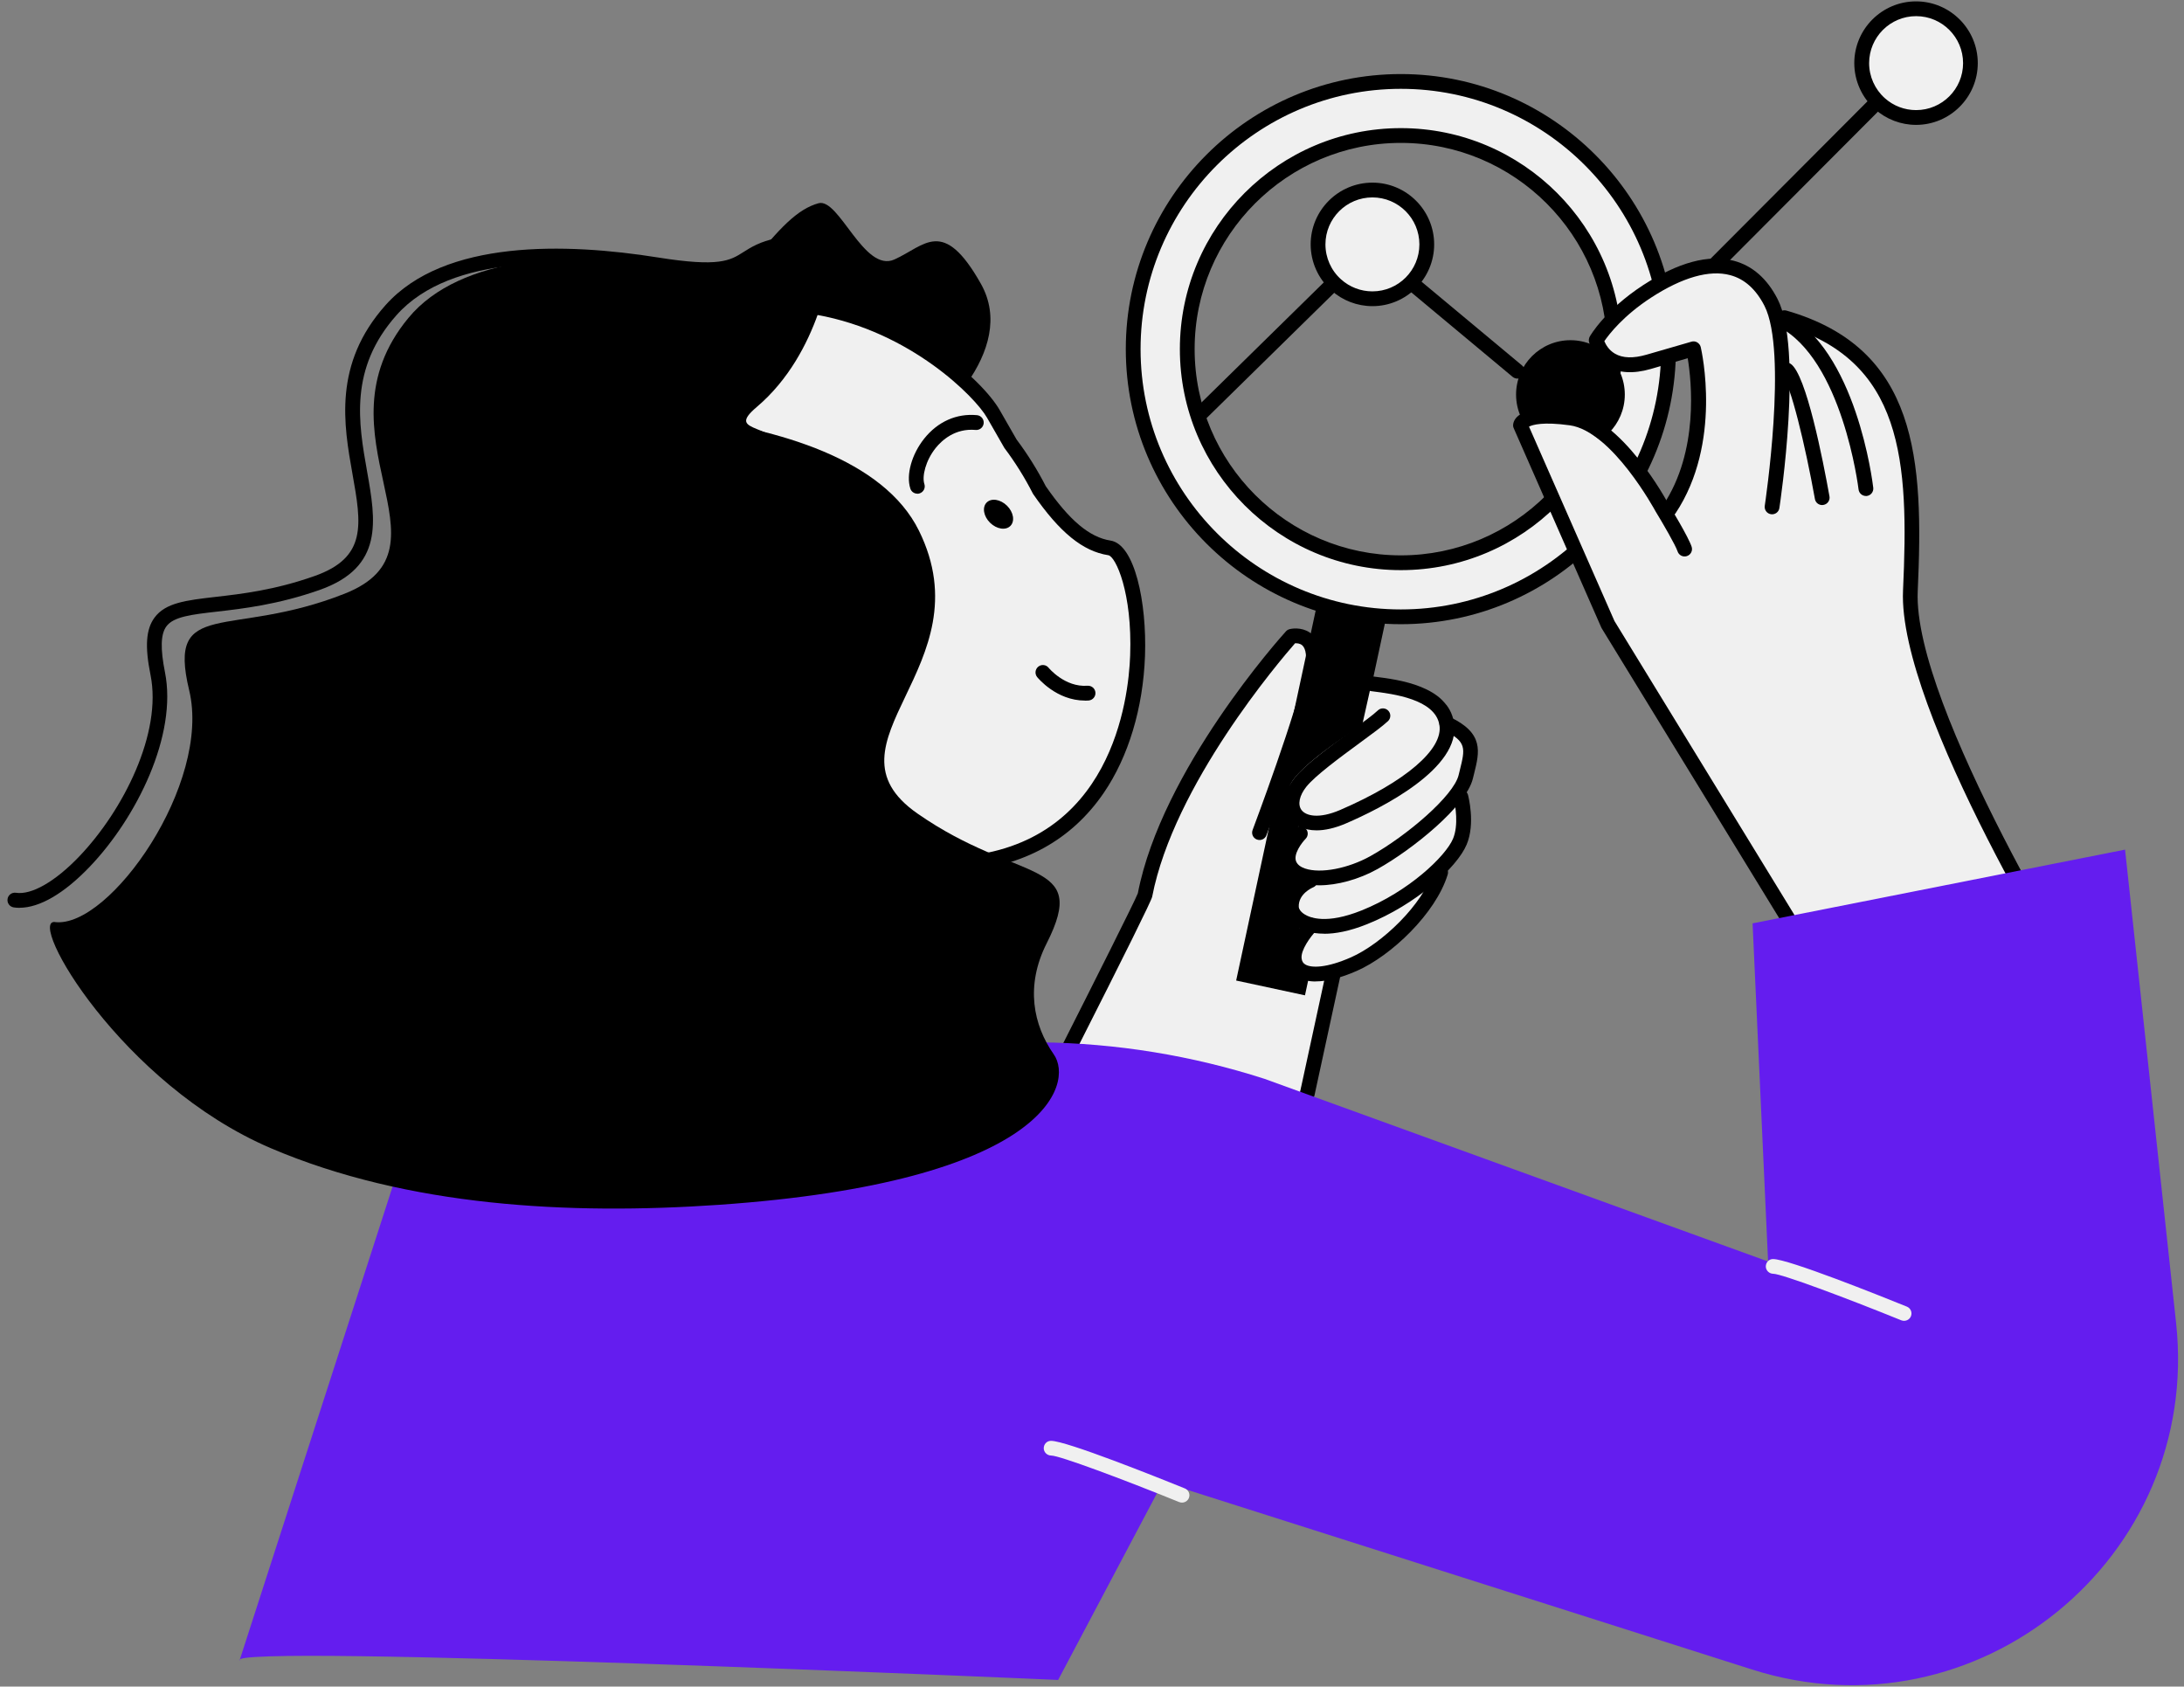<svg width="259" height="200" viewBox="0 0 259 200" fill="none" xmlns="http://www.w3.org/2000/svg">
<rect x="0" y="0" width="259" height="200" fill="#808080" stroke="none"/>
<g clip-path="url(#clip0_2001_1937)">
<path d="M159.654 81.965C159.654 81.965 164.971 81.588 164.401 87.089C163.832 92.599 153.768 131.156 153.768 131.156L126.798 125.454L135.768 106.175C135.768 106.175 139.14 88.797 153.137 75.457C155.809 72.908 159.654 81.965 159.654 81.965Z" fill="#F0F0F0"/>
<path d="M164.534 72.54L156.373 70.786L146.596 116.276L154.757 118.03L164.534 72.54Z" fill="black"/>
<path d="M161.528 85.977C161.528 85.977 152.428 91.653 152.901 93.772C153.374 95.901 154.67 97.197 154.67 97.197C154.67 97.197 151.832 100.385 152.428 101.454C153.023 102.523 154.433 103.933 154.433 103.933C154.433 103.933 152.428 105.466 152.901 106.885C153.374 108.304 154.083 109.364 154.083 109.364C154.083 109.364 154.083 111.256 153.733 112.788C153.382 114.321 153.023 115.39 155.975 115.267C158.927 115.153 164.48 113.498 167.318 109.828C170.156 106.166 171.812 101.559 171.812 101.559C171.812 101.559 173.581 100.14 173.704 98.012C173.826 95.883 173.353 95.06 173.353 95.06C173.353 95.06 174.299 90.689 174.413 89.621C174.536 88.561 171.698 85.959 171.698 85.959C171.698 85.959 172.758 83.244 169.692 82.412C166.626 81.58 162.606 81.229 162.606 81.229L161.546 85.959L161.528 85.977Z" fill="#F0F0F0"/>
<path d="M156.142 98.467C154.609 98.467 153.549 97.88 152.971 97.127C151.963 95.804 152.182 93.912 153.558 92.204C154.766 90.689 157.674 88.561 160.232 86.686C161.59 85.688 162.877 84.75 163.403 84.242C163.753 83.909 164.305 83.927 164.638 84.277C164.971 84.628 164.953 85.18 164.603 85.512C163.99 86.091 162.728 87.019 161.257 88.096C158.909 89.822 155.984 91.968 154.915 93.299C154.083 94.342 153.864 95.428 154.355 96.067C154.871 96.742 156.378 97.144 158.927 96.05C166.67 92.704 171.181 88.841 170.699 85.968C170.191 82.902 165.19 82.289 162.781 81.982L162.632 81.965C162.15 81.904 161.809 81.466 161.87 80.984C161.931 80.502 162.369 80.16 162.851 80.222L163 80.239C165.82 80.59 171.698 81.317 172.425 85.67C173.327 91.101 163.771 95.857 159.619 97.644C158.27 98.222 157.105 98.467 156.133 98.467H156.142Z" fill="black"/>
<path d="M156.448 104.984C155.616 104.984 154.854 104.879 154.206 104.66C153.19 104.309 152.463 103.696 152.104 102.864C151.184 100.727 153.339 98.485 153.593 98.239C153.934 97.898 154.486 97.898 154.828 98.239C155.169 98.581 155.169 99.133 154.828 99.474C154.416 99.895 153.33 101.279 153.715 102.172C153.873 102.531 154.223 102.812 154.775 102.996C156.615 103.617 159.873 102.996 162.527 101.515C166.871 99.089 172.39 94.359 172.977 91.915L173.125 91.311C173.756 88.771 173.966 87.921 171.207 86.616C170.769 86.406 170.585 85.889 170.787 85.451C170.988 85.013 171.514 84.829 171.952 85.031C176.007 86.949 175.455 89.165 174.816 91.731L174.667 92.327C173.879 95.612 167.485 100.753 163.368 103.048C161.143 104.292 158.568 104.984 156.439 104.984H156.448Z" fill="black"/>
<path d="M157.026 110.721C155.406 110.721 154.355 110.274 153.75 109.889C152.857 109.32 152.314 108.496 152.27 107.647C152.121 104.809 154.942 103.644 155.064 103.6C155.511 103.416 156.019 103.635 156.203 104.09C156.378 104.537 156.168 105.045 155.721 105.229C155.633 105.264 153.943 105.991 154.022 107.559C154.031 107.761 154.215 108.111 154.696 108.417C155.353 108.838 157.315 109.626 161.45 107.971C167.09 105.72 171.452 101.507 172.311 99.466C172.994 97.854 172.6 95.489 172.39 94.718C172.267 94.254 172.539 93.772 173.012 93.641C173.476 93.518 173.958 93.79 174.089 94.263C174.124 94.403 174.982 97.653 173.931 100.149C172.784 102.882 167.931 107.27 162.106 109.6C160.004 110.441 158.34 110.73 157.035 110.73L157.026 110.721Z" fill="black"/>
<path d="M156.036 116.388C155.213 116.388 154.512 116.231 153.952 115.907C153.181 115.469 152.725 114.75 152.62 113.831C152.384 111.737 154.617 109.372 154.871 109.109C155.204 108.759 155.765 108.75 156.106 109.092C156.457 109.425 156.466 109.985 156.124 110.327C155.379 111.098 154.25 112.674 154.355 113.638C154.39 113.997 154.539 114.225 154.81 114.382C155.537 114.803 157.333 114.794 160.215 113.524C163.85 111.921 168.763 107.288 170.007 103.197C170.147 102.733 170.647 102.479 171.102 102.619C171.566 102.759 171.829 103.25 171.68 103.714C170.27 108.321 164.979 113.34 160.915 115.127C159.023 115.959 157.359 116.38 156.01 116.38L156.036 116.388Z" fill="black"/>
<path d="M126.79 125.13C126.658 125.13 126.518 125.104 126.396 125.034C125.966 124.815 125.791 124.289 126.01 123.86C129.444 117.08 134.655 106.718 134.936 105.93C137.765 91.293 151.893 75.536 152.498 74.87C152.612 74.739 152.769 74.651 152.936 74.607C153.523 74.458 154.749 74.432 155.634 75.255C156.553 76.105 156.842 77.577 156.492 79.626C155.66 84.496 150.413 98.458 150.185 99.045C150.019 99.501 149.511 99.728 149.055 99.553C148.6 99.387 148.372 98.879 148.547 98.423C148.6 98.283 153.961 84.032 154.766 79.328C155.003 77.945 154.889 76.946 154.442 76.534C154.188 76.298 153.82 76.272 153.584 76.28C151.797 78.321 139.201 93.054 136.635 106.342C136.547 106.806 133.499 112.963 127.578 124.648C127.42 124.955 127.114 125.13 126.798 125.13H126.79Z" fill="black"/>
<path d="M155.029 130.569C154.968 130.569 154.907 130.569 154.845 130.552C154.372 130.447 154.074 129.983 154.171 129.51L157.245 115.329C157.35 114.856 157.815 114.558 158.288 114.654C158.761 114.759 159.058 115.223 158.962 115.696L155.888 129.877C155.8 130.289 155.432 130.569 155.029 130.569Z" fill="black"/>
<path d="M166.127 9.658C148.591 9.658 134.384 23.874 134.384 41.401C134.384 58.928 148.6 73.144 166.127 73.144C183.654 73.144 197.87 58.928 197.87 41.401C197.87 23.874 183.654 9.658 166.127 9.658ZM166.127 66.733C152.139 66.733 140.796 55.39 140.796 41.401C140.796 27.413 152.139 16.07 166.127 16.07C180.115 16.07 191.458 27.413 191.458 41.401C191.458 55.39 180.115 66.733 166.127 66.733Z" fill="#F0F0F0"/>
<path d="M166.127 74.02C148.136 74.02 133.508 59.384 133.508 41.401C133.508 23.419 148.144 8.782 166.127 8.782C184.109 8.782 198.746 23.419 198.746 41.401C198.746 59.384 184.109 74.02 166.127 74.02ZM166.127 10.534C149.108 10.534 135.26 24.383 135.26 41.401C135.26 58.42 149.108 72.269 166.127 72.269C183.146 72.269 196.994 58.42 196.994 41.401C196.994 24.383 183.146 10.534 166.127 10.534ZM166.127 67.609C151.674 67.609 139.92 55.854 139.92 41.401C139.92 26.949 151.674 15.194 166.127 15.194C180.579 15.194 192.334 26.949 192.334 41.401C192.334 55.854 180.579 67.609 166.127 67.609ZM166.127 16.946C152.638 16.946 141.671 27.921 141.671 41.401C141.671 54.882 152.647 65.857 166.127 65.857C179.607 65.857 190.582 54.882 190.582 41.401C190.582 27.921 179.607 16.946 166.127 16.946Z" fill="black"/>
<path d="M179.949 44.896C179.747 44.896 179.555 44.826 179.388 44.695L166.495 33.947C166.127 33.641 166.074 33.089 166.381 32.712C166.688 32.344 167.239 32.292 167.616 32.599L180.509 43.346C180.877 43.653 180.93 44.204 180.623 44.581C180.448 44.791 180.203 44.896 179.949 44.896Z" fill="black"/>
<path d="M190.6 45.08C190.372 45.08 190.153 44.993 189.978 44.826C189.636 44.485 189.636 43.933 189.978 43.591L222.308 11.165C222.65 10.823 223.201 10.823 223.543 11.165C223.885 11.507 223.885 12.058 223.543 12.4L191.213 44.826C191.038 45.001 190.819 45.08 190.591 45.08H190.6Z" fill="black"/>
<path d="M142.206 50.099C141.978 50.099 141.75 50.012 141.584 49.836C141.242 49.495 141.251 48.934 141.593 48.601L157.841 32.651C158.182 32.309 158.743 32.318 159.076 32.66C159.417 33.001 159.409 33.562 159.067 33.895L142.819 49.845C142.652 50.012 142.425 50.099 142.206 50.099Z" fill="black"/>
<path d="M220.784 7.486C220.784 9.396 221.616 11.112 222.93 12.286C224.069 13.311 225.575 13.933 227.231 13.933C230.796 13.933 233.677 11.051 233.677 7.486C233.677 3.921 230.787 1.039 227.231 1.039C223.674 1.039 220.784 3.93 220.784 7.486Z" fill="#F0F0F0"/>
<path d="M227.231 14.809C225.426 14.809 223.692 14.143 222.343 12.943C220.793 11.559 219.899 9.562 219.899 7.486C219.899 3.448 223.184 0.163 227.222 0.163C231.26 0.163 234.544 3.448 234.544 7.486C234.544 11.524 231.26 14.809 227.222 14.809H227.231ZM227.231 1.915C224.156 1.915 221.66 4.412 221.66 7.486C221.66 9.071 222.334 10.578 223.517 11.638C224.542 12.558 225.855 13.057 227.231 13.057C230.305 13.057 232.801 10.56 232.801 7.486C232.801 4.412 230.305 1.915 227.231 1.915Z" fill="black"/>
<path d="M179.791 46.788C179.791 48.698 180.623 50.414 181.937 51.588C183.076 52.613 184.582 53.235 186.238 53.235C189.794 53.235 192.685 50.353 192.685 46.788C192.685 43.223 189.794 40.342 186.238 40.342C182.682 40.342 179.791 43.232 179.791 46.788Z" fill="black"/>
<path d="M156.308 28.981C156.308 30.89 157.14 32.607 158.454 33.781C159.593 34.806 161.099 35.428 162.755 35.428C166.311 35.428 169.201 32.546 169.201 28.981C169.201 25.416 166.311 22.534 162.755 22.534C159.198 22.534 156.308 25.425 156.308 28.981Z" fill="#F0F0F0"/>
<path d="M162.755 36.304C160.95 36.304 159.216 35.638 157.876 34.438C156.325 33.054 155.432 31.066 155.432 28.981C155.432 24.943 158.717 21.658 162.755 21.658C166.793 21.658 170.077 24.943 170.077 28.981C170.077 33.019 166.793 36.304 162.755 36.304ZM162.755 23.41C159.68 23.41 157.184 25.907 157.184 28.981C157.184 30.566 157.858 32.082 159.041 33.133C160.066 34.053 161.379 34.552 162.755 34.552C165.829 34.552 168.325 32.055 168.325 28.981C168.325 25.907 165.829 23.41 162.755 23.41Z" fill="black"/>
<path d="M212.445 109.337C212.445 109.337 192.816 78.207 191.896 76.061C190.977 73.915 179.931 50.143 179.931 50.143C179.931 50.143 182.235 48.61 185.301 49.53C188.366 50.45 194.813 56.126 196.495 58.885C198.185 61.644 200.025 57.501 200.331 54.899C200.638 52.298 200.638 41.252 200.638 41.252C200.638 41.252 194.655 43.863 192.509 43.25C190.363 42.636 188.673 40.026 188.673 40.026C188.673 40.026 196.031 32.818 200.638 31.898C205.236 30.978 207.847 32.362 208.915 34.044C209.993 35.734 211.368 38.187 211.368 38.187C211.368 38.187 217.044 38.651 219.19 41.252C221.336 43.863 225.479 47.997 225.785 51.685C226.092 55.364 226.25 71.472 226.863 75.763C227.476 80.055 239.642 105.474 240.562 108.242C241.482 111.001 243.479 115.819 243.479 115.819L212.445 109.355V109.337Z" fill="#F0F0F0"/>
<path d="M247.552 119.594C247.263 119.594 246.974 119.445 246.807 119.182C245.914 117.763 225.023 84.26 225.68 70.017C226.381 54.698 225.768 42.645 211.368 38.52C210.904 38.388 210.632 37.898 210.763 37.434C210.895 36.969 211.385 36.698 211.85 36.829C227.458 41.305 228.133 54.54 227.423 70.096C226.801 83.796 248.077 117.912 248.288 118.254C248.542 118.666 248.419 119.209 248.007 119.463C247.858 119.55 247.701 119.594 247.543 119.594H247.552Z" fill="black"/>
<path d="M221.274 58.815C220.836 58.815 220.46 58.482 220.407 58.044C220.39 57.886 218.498 42.566 210.842 38.695C210.413 38.476 210.238 37.95 210.457 37.521C210.676 37.092 211.201 36.917 211.631 37.136C220.136 41.419 222.072 57.177 222.15 57.842C222.203 58.324 221.861 58.753 221.38 58.815C221.345 58.815 221.309 58.815 221.274 58.815Z" fill="black"/>
<path d="M216.089 59.892C215.669 59.892 215.301 59.594 215.231 59.174C214.083 52.771 212.288 45.378 211.368 44.599C210.965 44.327 210.869 43.784 211.14 43.381C211.412 42.978 211.963 42.882 212.366 43.153C214.197 44.397 216.185 54.558 216.956 58.858C217.044 59.331 216.728 59.787 216.247 59.874C216.194 59.883 216.142 59.892 216.089 59.892Z" fill="black"/>
<path d="M197.949 61.285C197.782 61.285 197.616 61.241 197.467 61.136C197.064 60.864 196.959 60.321 197.222 59.918C201.496 53.507 200.594 45.203 200.147 42.479L195.75 43.758C193.683 44.353 191.949 44.248 190.591 43.442C188.857 42.409 188.454 40.604 188.436 40.526C188.393 40.315 188.428 40.096 188.533 39.904C188.603 39.781 190.355 36.759 194.857 33.816C199.017 31.11 202.635 30.128 205.622 30.926C207.82 31.512 209.563 33.036 210.807 35.472C213.838 41.393 211.131 59.472 211.017 60.242C210.947 60.724 210.501 61.048 210.019 60.978C209.537 60.908 209.213 60.461 209.283 59.98C209.309 59.796 212.025 41.699 209.248 36.269C208.241 34.298 206.874 33.072 205.175 32.625C202.723 31.968 199.49 32.896 195.812 35.288C192.501 37.442 190.801 39.658 190.258 40.456C190.416 40.841 190.784 41.515 191.511 41.936C192.431 42.479 193.692 42.514 195.269 42.058L200.594 40.517C200.822 40.447 201.076 40.482 201.277 40.604C201.479 40.727 201.636 40.928 201.689 41.156C201.794 41.62 204.264 52.517 198.693 60.882C198.527 61.136 198.247 61.276 197.966 61.276L197.949 61.285Z" fill="black"/>
<path d="M211.999 109.723C211.701 109.723 211.412 109.574 211.254 109.302L189.943 74.502C189.943 74.502 189.908 74.432 189.89 74.397L179.511 50.774C179.441 50.625 179.423 50.45 179.45 50.292C179.563 49.539 180.474 47.883 186.387 48.689C192.308 49.495 197.651 59.366 197.87 59.787C198.089 60.146 200.253 63.711 200.612 64.841C200.761 65.305 200.507 65.796 200.042 65.945C199.578 66.093 199.088 65.839 198.939 65.375C198.711 64.674 197.231 62.108 196.346 60.663C196.267 60.523 191.178 51.115 186.142 50.432C183.006 50.003 181.762 50.362 181.324 50.59L191.458 73.644L212.734 108.391C212.988 108.803 212.857 109.346 212.445 109.6C212.305 109.688 212.147 109.731 211.99 109.731L211.999 109.723Z" fill="black"/>
<path d="M28.407 196.911L52.328 122.835L123.356 123.606C132.387 123.702 141.356 125.165 149.958 127.933L209.677 149.594L207.838 109.495L252.01 100.753L258.063 156.891C261.067 184.727 234.466 206.467 207.785 197.98L137.905 175.749L125.485 199.215C125.485 199.215 26.34 194.844 28.407 196.911Z" fill="#641DEF"/>
<path d="M140.174 178.184C140.069 178.184 139.955 178.166 139.841 178.123C133.175 175.416 125.669 172.613 124.661 172.604C124.188 172.604 123.785 172.219 123.777 171.746C123.777 171.273 124.127 170.879 124.6 170.861C124.609 170.861 124.626 170.861 124.644 170.861C126.448 170.861 137.222 175.171 140.506 176.502C140.953 176.686 141.172 177.194 140.988 177.641C140.848 177.982 140.524 178.184 140.174 178.184Z" fill="#F0F0F0"/>
<path d="M225.803 156.628C225.698 156.628 225.584 156.61 225.47 156.566C218.804 153.86 211.298 151.066 210.29 151.048C209.817 151.048 209.415 150.663 209.406 150.19C209.406 149.717 209.756 149.323 210.229 149.305C210.238 149.305 210.255 149.305 210.273 149.305C212.077 149.305 222.851 153.615 226.136 154.946C226.582 155.13 226.801 155.638 226.617 156.085C226.477 156.426 226.153 156.628 225.803 156.628Z" fill="#F0F0F0"/>
<path d="M119.774 130.736L113.511 90.636L76.284 96.444L80.498 132.969L119.774 130.736Z" fill="#F0F0F0"/>
<path d="M80.498 133.845C80.06 133.845 79.683 133.512 79.63 133.066L75.417 96.54C75.365 96.076 75.689 95.647 76.153 95.577L113.379 89.769C113.852 89.699 114.308 90.023 114.378 90.496L120.632 130.596C120.667 130.841 120.606 131.086 120.448 131.279C120.29 131.471 120.063 131.585 119.817 131.603L80.55 133.836C80.55 133.836 80.515 133.836 80.498 133.836V133.845ZM77.257 97.18L81.277 132.05L118.758 129.912L112.784 91.635L77.257 97.18Z" fill="black"/>
<path d="M81.838 44.301C81.838 44.301 102.238 55.836 106.539 53.165C110.831 50.493 120.807 41.603 116.323 33.65C111.838 25.696 109.692 29.139 106.074 30.768C102.457 32.397 99.505 23.419 97.061 24.102C94.617 24.785 92.489 26.931 88.775 31.635C85.061 36.339 81.838 44.292 81.838 44.292V44.301Z" fill="black"/>
<path d="M88.022 109.399C79.009 108.216 70.337 103.618 64.083 95.866C51.452 80.196 53.8 57.921 68.69 45.343C93.128 24.715 114.877 43.933 117.812 49.101C118.504 50.309 119.169 51.483 119.826 52.604C121.149 54.365 122.296 56.204 123.269 58.105C125.896 61.907 128.515 64.499 131.581 64.972C136.267 65.691 140.025 100.377 113.958 102.453L88.022 109.399Z" fill="#F0F0F0"/>
<path d="M88.022 110.274C88.022 110.274 87.943 110.274 87.908 110.274C78.29 109.013 69.584 104.091 63.4 96.418C50.559 80.485 52.635 57.755 68.13 44.677C77.371 36.873 87.146 33.834 97.184 35.612C108.168 37.565 116.542 45.08 118.574 48.663C119.248 49.854 119.914 51.01 120.553 52.114C121.867 53.866 123.032 55.731 124.013 57.65C126.842 61.731 129.216 63.72 131.704 64.105C134.55 64.543 136.013 71.401 135.785 77.787C135.558 83.971 133.823 89.734 130.898 94.018C127.079 99.606 121.394 102.742 114.019 103.328C113.537 103.364 113.117 103.004 113.073 102.523C113.038 102.041 113.397 101.62 113.879 101.577C131.826 100.14 133.841 82.955 134.025 77.726C134.296 70.298 132.308 65.971 131.432 65.839C128.419 65.375 125.677 63.15 122.533 58.604C122.507 58.569 122.489 58.534 122.471 58.499C121.525 56.642 120.396 54.829 119.117 53.13C119.099 53.104 119.082 53.077 119.064 53.042C118.407 51.912 117.733 50.739 117.05 49.53C115.657 47.077 107.975 39.317 96.868 37.337C87.365 35.638 78.071 38.563 69.251 46.017C54.492 58.482 52.521 80.134 64.758 95.323C70.661 102.645 78.956 107.34 88.127 108.54C88.609 108.602 88.942 109.039 88.88 109.521C88.819 109.959 88.442 110.283 88.013 110.283L88.022 110.274Z" fill="black"/>
<path d="M61.403 40.464C71.546 32.292 84.711 30.321 96.536 33.974C93.312 35.384 90.238 37.197 87.4 39.483C68.139 55.004 66.693 85.153 84.159 106.832C85.131 108.032 86.139 109.18 87.181 110.283C75.742 110.204 64.284 105.071 56.393 95.279C42.693 78.277 44.927 53.743 61.394 40.473L61.403 40.464Z" fill="black"/>
<path d="M98.524 31.101C98.524 31.101 97.359 41.796 89.756 48.251C85.736 51.658 92.314 49.74 94.495 54.759C96.676 59.769 94.898 103.784 94.898 103.784C94.766 107.349 92.323 110.423 88.88 111.352L78.492 114.155L73.438 105.072L60.571 64.333C60.571 64.333 76.609 29.218 98.524 31.109V31.101Z" fill="black"/>
<path d="M128.664 83.077C125.283 83.077 123.093 80.406 122.997 80.292C122.69 79.915 122.752 79.364 123.128 79.057C123.505 78.75 124.057 78.812 124.355 79.188C124.355 79.188 126.273 81.527 128.971 81.317C129.461 81.29 129.873 81.65 129.908 82.131C129.943 82.613 129.575 83.034 129.093 83.069C128.944 83.077 128.804 83.086 128.655 83.086L128.664 83.077Z" fill="black"/>
<path d="M108.79 58.543C108.422 58.543 108.071 58.306 107.958 57.939C107.432 56.318 108.115 53.874 109.604 52.009C111.216 49.994 113.441 49.004 115.858 49.232C116.34 49.276 116.699 49.705 116.655 50.187C116.612 50.669 116.191 51.028 115.701 50.984C113.248 50.765 111.689 52.228 110.971 53.112C109.753 54.636 109.324 56.493 109.622 57.404C109.771 57.869 109.517 58.359 109.052 58.508C108.965 58.534 108.877 58.552 108.781 58.552L108.79 58.543Z" fill="black"/>
<path d="M117.417 61.994C118.197 62.756 119.274 62.923 119.826 62.362C120.378 61.801 120.194 60.724 119.414 59.962C118.635 59.2 117.558 59.033 117.006 59.594C116.454 60.155 116.638 61.232 117.417 61.994Z" fill="black"/>
<path d="M115.324 102.26L117.33 115.092C111.514 113.743 106.092 110.52 102.063 105.509C100.451 103.504 99.172 101.349 98.2 99.098C103.438 101.98 109.473 103.057 115.333 102.251L115.324 102.26Z" fill="black"/>
<path d="M2.331 107.655C2.095 107.655 1.858 107.638 1.631 107.603C1.149 107.533 0.825 107.086 0.895 106.604C0.965 106.123 1.42 105.799 1.893 105.869C3.741 106.149 6.544 104.546 9.4 101.559C14.647 96.067 19.236 86.914 17.852 80.047C17.169 76.666 17.309 74.625 18.317 73.25C19.613 71.472 22.092 71.183 25.517 70.788C28.652 70.429 32.559 69.983 37.298 68.309C43.56 66.102 42.86 62.169 41.8 56.204C40.766 50.397 39.487 43.162 45.733 36.172C52.705 28.368 67.131 28.797 78.019 30.531C85.315 31.696 86.577 30.899 88.162 29.892C89.073 29.314 90.106 28.657 92.121 28.236C92.594 28.14 93.058 28.438 93.163 28.911C93.26 29.384 92.962 29.848 92.489 29.953C90.781 30.312 89.931 30.855 89.108 31.372C87.277 32.537 85.701 33.536 77.747 32.266C67.298 30.601 53.493 30.128 47.047 37.346C41.371 43.705 42.518 50.187 43.534 55.907C44.568 61.749 45.549 67.267 37.885 69.965C32.953 71.699 28.775 72.181 25.718 72.531C22.731 72.873 20.576 73.118 19.727 74.283C19.052 75.203 19.009 76.928 19.561 79.705C21.058 87.159 16.215 96.952 10.652 102.768C7.622 105.947 4.696 107.647 2.323 107.647L2.331 107.655Z" fill="black"/>
<path d="M6.536 109.346C13.017 110.082 25.105 92.905 22.433 81.851C19.771 70.797 27.242 75.799 40.889 70.394C54.536 64.99 36.965 51.58 48.431 37.705C54.606 30.233 68.139 29.743 79.692 31.127C91.245 32.511 88.53 29.647 94.013 28.263C97.692 27.334 94.556 33.071 80.98 49.46C92.305 50.844 104.796 54.461 108.974 62.923C116.944 79.066 96.763 88.079 108.798 96.47C120.833 104.861 129.26 101.717 124.127 111.86C121.561 116.931 122.542 121.565 124.968 125.034C127.403 128.502 124.144 140.187 85.193 142.876C67.508 144.093 48.361 143.086 32.139 136.166C14.349 128.581 3.137 108.952 6.527 109.337L6.536 109.346Z" fill="black"/>
</g>
<defs>
<clipPath id="clip0_2001_1937">
<rect width="257.413" height="200" fill="white" transform="translate(0.886)"/>
</clipPath>
</defs>
</svg>
